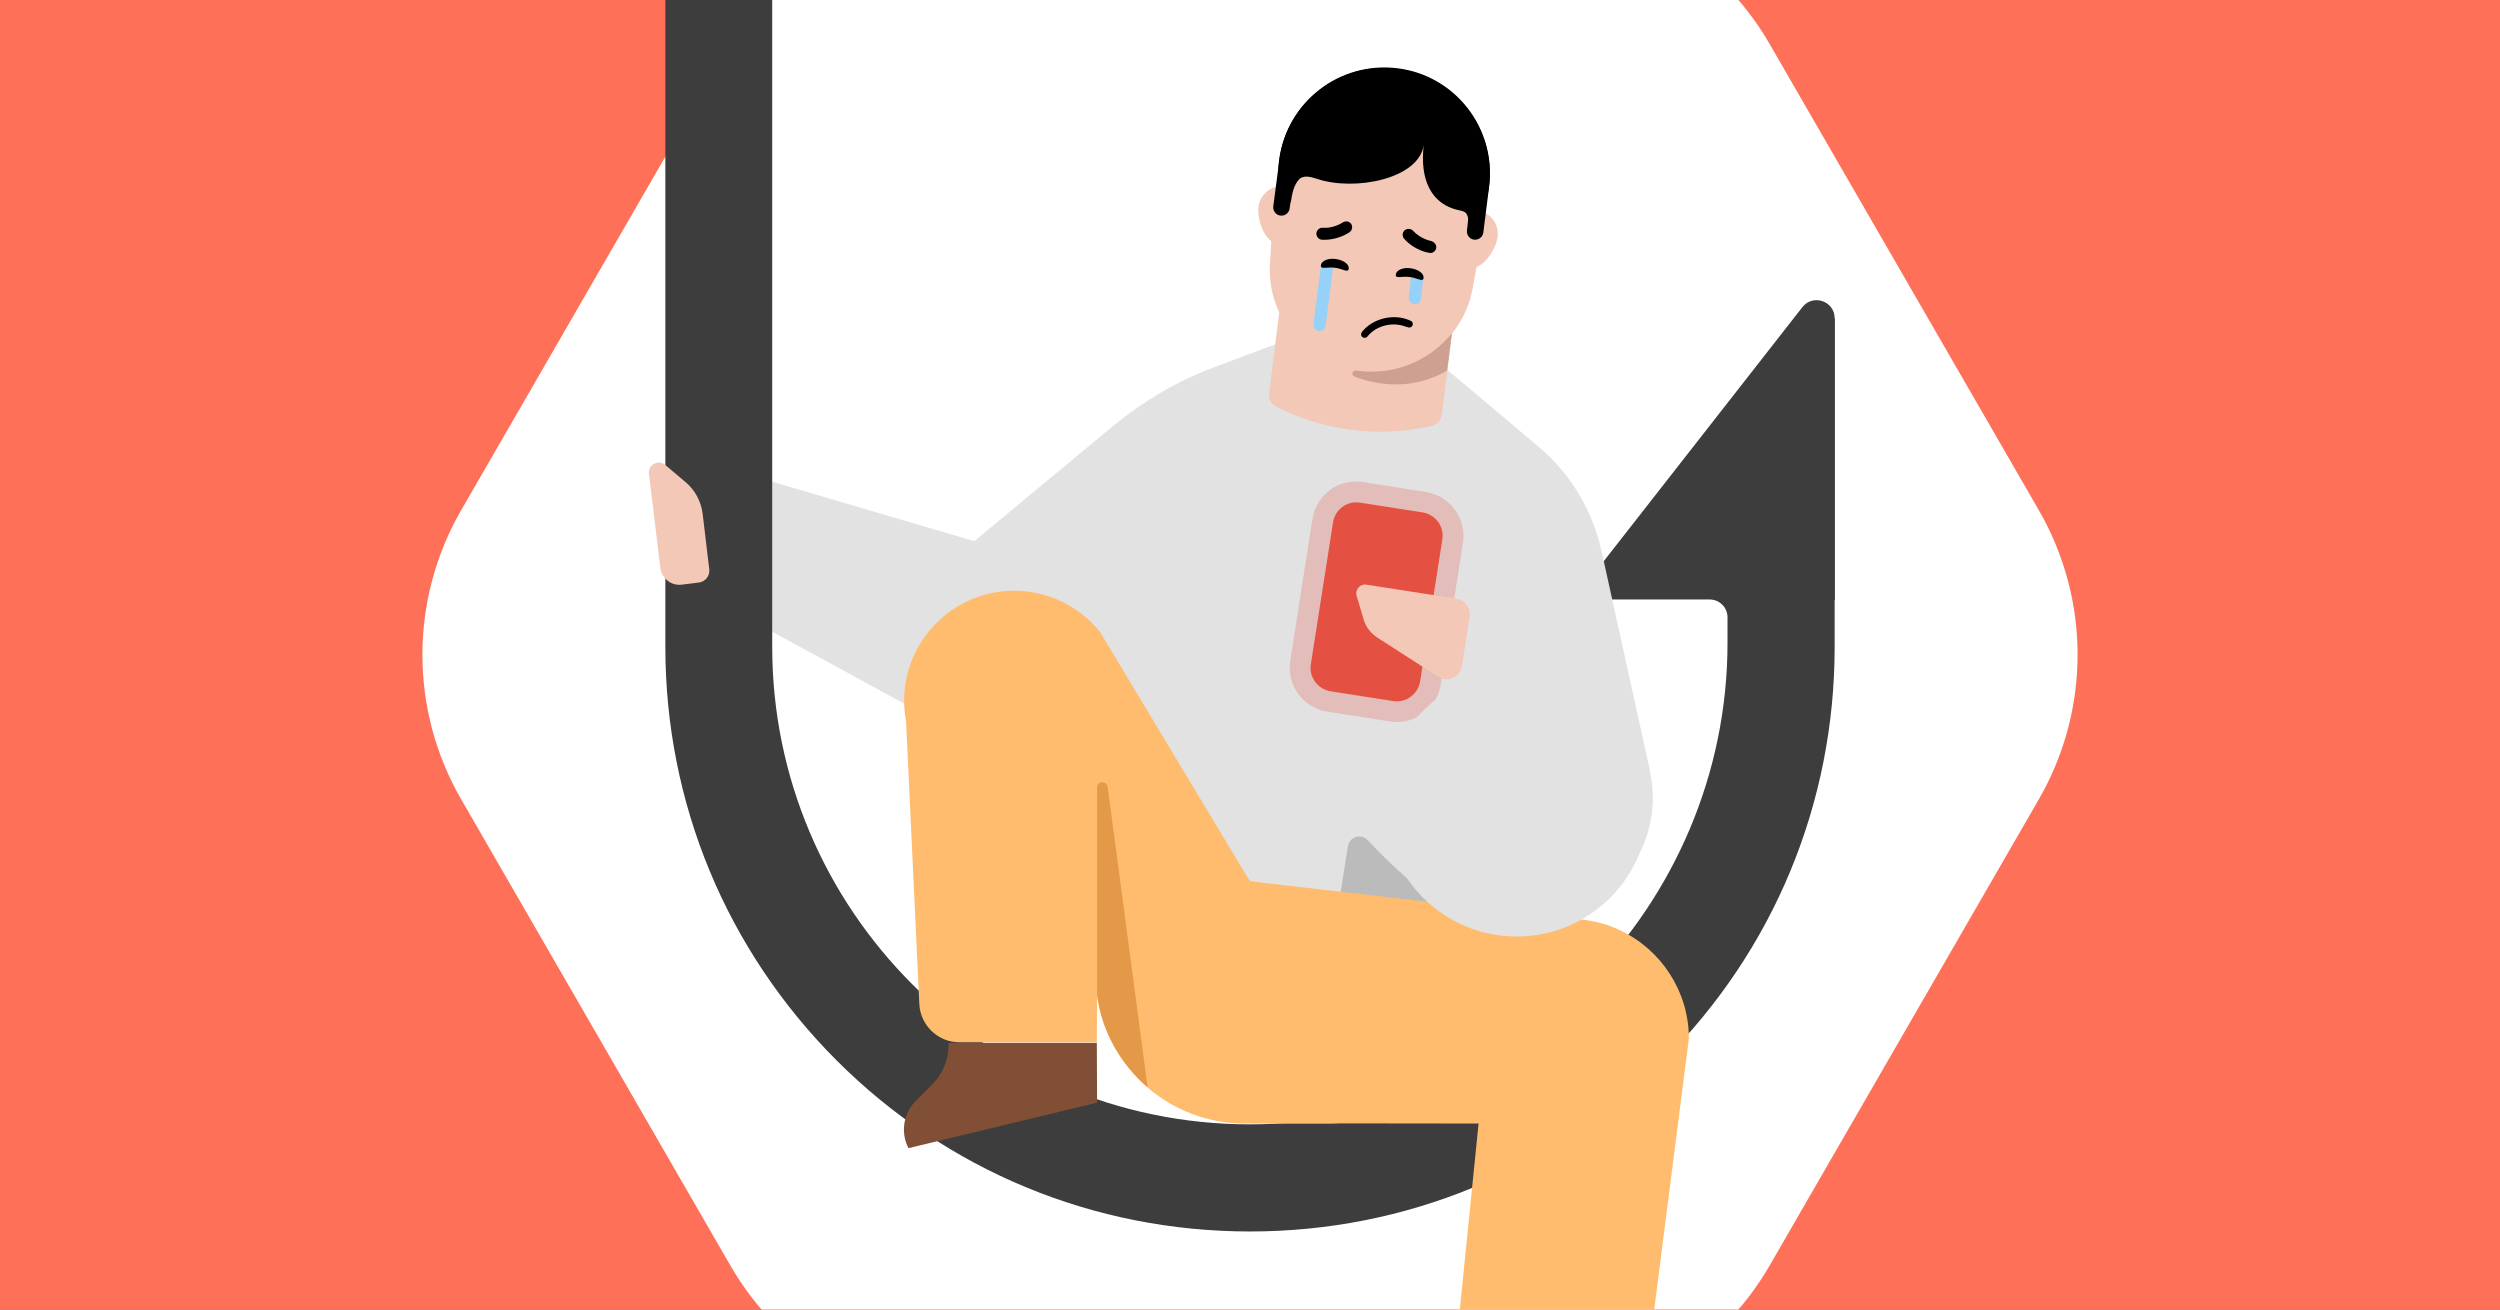 <svg enable-background="new 0 0 945 495" viewBox="0 0 945 495" xmlns="http://www.w3.org/2000/svg" xmlns:xlink="http://www.w3.org/1999/xlink"><rect x="0" y="0" width="945" height="495" fill="#333333" stroke="none"/><defs><path id="SVGID_00000027566497001723642880000002625111114956909500_" d="M0 0H945V495H0Z"/><clipPath id="SVGID_00000096050064825981459130000008258217078599281069_"><use xlink:href="#SVGID_00000027566497001723642880000002625111114956909500_"/></clipPath></defs><path clip-path="url(#SVGID_00000096050064825981459130000008258217078599281069_)" d="M-27.2-14H973.6V509H-27.2Z" fill="#ff7059"/><path clip-path="url(#SVGID_00000096050064825981459130000008258217078599281069_)" d="M574.3-38H370.7c-39 0-75.1 20.8-94.6 54.6L174.3 192.9c-19.5 33.8-19.5 75.4 0 109.2l101.8 176.3c19.5 33.8 55.5 54.6 94.6 54.6h203.6c39 0 75.1-20.8 94.6-54.6l101.8-176.3c19.5-33.8 19.5-75.4 0-109.2L668.9 16.6C649.4-17.2 613.3-38 574.3-38z" fill="#ffffff"/><g clip-path="url(#SVGID_00000096050064825981459130000008258217078599281069_)"><path d="M291.9 182.1 389.5 210.8 384.1 289 291.9 238.8Z" fill="#e2e2e2"/><path d="M693.5 120.3c0-6.5-8.2-9.3-12.2-4.2l-77.8 99.5c-3.5 4.5-.3 11 5.4 11h37.3c3.8 0 6.8 3 6.8 6.8v9.6c0 99.4-81.4 182.1-180.8 182-99.4-.1-180.3-81.1-180.3-180.5V-.4h-40.4v244.9c0 59 23 114.5 64.7 156.3 41.7 41.7 97.2 64.7 156.3 64.7 59 0 114.5-23 156.3-64.7 41.7-41.7 64.7-97.2 64.7-156.3v-17.8h.1V120.3z" fill="#3d3d3d"/><path d="M541.8 307.2v78c0 21.8-17.7 39.5-39.5 39.5h-31.7c-14.1 0-26.9-5.1-36.8-13.6-10.1-8.7-17.2-20.9-19.1-34.8-.4-2.6-.6-5.4-.6-8.1v-60.9H541.8z" fill="#ffbc6e"/><path d="M569.4 348.3l-137.5-21.6-98.4-93.3 87.4-72.5c11.3-9.3 24-16.8 37.6-21.9 22.9-8.7 56.9-21.3 59.6-20.9l0 0c4 .6 34.1 26 37.2 28.6l26.1 22c12.2 10.2 20.6 24.2 24 39.7l18.2 82.5c0 .2.1.4.1.7C630.7 324.2 602.4 353.5 569.4 348.3L569.4 348.3z" fill="#e2e2e2"/><path d="M554.9 345.8c-11.5-1.8-28.8-18.5-37.9-28.2-2.5-2.7-7-1.3-7.5 2.4l-2.9 18.2L554.9 345.8z" fill="#bbbbbb"/><path d="M528 272.9c-.9 0-1.7-.1-2.6-.2l-23.7-3.7c-9.1-1.4-15.4-10-14-19.1l8.4-53.7c1.3-8.2 8.2-14.2 16.5-14.2.9 0 1.7.1 2.6.2L539 186c9.1 1.4 15.4 10 14 19.1l-8.4 53.7C543.3 267 536.3 272.9 528 272.9L528 272.9z" fill="#e45041" opacity=".25"/><path d="M537.8 193.7l-23.7-3.7c-4.8-.8-9.4 2.5-10.2 7.4l-8.4 53.7c-.8 4.8 2.6 9.4 7.4 10.2l23.7 3.7c4.8.8 9.4-2.6 10.2-7.4l8.4-53.7C546 199 542.6 194.5 537.8 193.7z" fill="#e45041"/><path d="M550.6 226.3l-34.1-5.3c-2.4-.4-4.4 1.9-3.7 4.2l2.6 8.8c.8 2.9 2.7 5.3 5.2 7l23 14.8c.7.4 1.5.7 2.3.9 3.2.5 6.2-1.7 6.7-4.9l2.9-18.6C556 229.8 553.8 226.8 550.6 226.3" fill="#f3c8b7"/><path d="M414.6 394.1l.1-17.8 57.8-43.1L415.9 239c-7.9-9.9-19.9-15.7-32.5-15.7h0c-26.1 0-45.8 23.8-40.9 49.4l5 106.8c.4 8.1 7.1 14.5 15.2 14.5H414.6" fill="#ffbc6e"/><path d="M433.8 411c-10.1-8.7-17.2-20.9-19.1-34.8v-78.5c0-1.1.9-2 2-2 .5 0 1 .2 1.3.5.4.3.6.7.7 1.2l1.3 9.7L433.8 411z" fill="#e49948"/><path d="M479.4 424.6l79.5.1-14.6 144.8 67.5 30.9 26.6-207.8c0-17.6-10.2-33.5-26.1-41l0 0c-4-1.9-8.3-3.2-12.7-3.8l-127.3-14.7L479.4 424.6z" fill="#ffbc6e"/><circle cx="573.3" cy="304" fill="#e2e2e2" r="50"/><path d="M414.6 394.1l.1 22.7L343.4 434l0 0c-3.1-6-1.9-13.2 2.8-17.9l6.1-6.1c4.2-4.2 6.4-9.9 6.3-15.8v0H414.6z" fill="#814f36"/><g fill="#f3c8b7"><path d="M264.2 220.2l-6.5.8c-4 .5-7.6-2.4-8.1-6.4l-4.3-35.6c-.4-3.3 3.5-5.4 6.1-3.3l7.7 6.5c3.6 3 5.9 7.3 6.5 12l2.5 21C268.4 217.7 266.6 219.9 264.2 220.2z"/><path d="M545 156.9c-.3 2-1.8 3.7-3.8 4.1l-3.4.7c-17.7 3.3-36 1.1-52.3-6.5l-3.1-1.5c-1.9-.9-2.9-2.8-2.7-4.8l9-72L554 85 545 156.9z"/><path d="M493.5 80.4c.6-4.9-2.9-9.4-7.8-10-4.9-.6-9.4 2.9-10 7.8-.6 4.9 2.4 13.4 7.3 14C488 92.9 492.9 85.3 493.5 80.4z"/><path d="M566.1 89.5c.6-4.9-2.9-9.4-7.8-10-4.9-.6-9.4 2.9-10 7.8-.6 4.9 2.4 13.4 7.3 14C560.5 101.9 565.5 94.4 566.1 89.5z"/></g><path d="M515.8 125c-20.6-2.6-35.5-20.9-33.8-41.6l1.3-21c1.9-22.6 22.3-39.2 44.8-36.4 22.5 2.8 38.2 23.8 34.5 46.2L558.8 93C555.4 113.5 536.4 127.6 515.8 125L515.8 125z"/><path d="M513.9 140.3c-20.6-2.6-35.5-20.9-33.8-41.6l1.3-21c1.9-22.6 22.3-39.2 44.8-36.4 22.5 2.8 38.2 23.8 34.5 46.2l-3.9 20.7C553.5 128.7 534.5 142.8 513.9 140.3L513.9 140.3z" fill="#f3c8b7"/><path d="M512 142.3c-1.6-.7-.7-2.4.9-2.2.3 0 .6.1.9.1l0 0c13.8 1.7 26.8-4.1 35-14.2l-1.8 14.1c-7.1 4.1-15.5 6-24.2 4.9C519.5 144.7 515.6 143.8 512 142.3z" fill="#cda092"/><path d="M501.9 98.4 501.9 98.4c1.3.2 2.2 1.3 2 2.6l-2.8 22.1c-.2 1.3-1.3 2.2-2.6 2l0 0c-1.3-.2-2.2-1.3-2-2.6l2.8-22.1C499.5 99.2 500.7 98.3 501.9 98.4z" fill="#95d1f9"/><path d="M536 102.7 536 102.7c1.3.2 2.2 1.3 2 2.6l-.9 7.6c-.2 1.3-1.3 2.2-2.6 2l0 0c-1.3-.2-2.2-1.3-2-2.6l.9-7.6C533.6 103.4 534.8 102.5 536 102.7z" fill="#95d1f9"/><path d="M532.1 123.7c.7.3 1.5 0 1.8-.6.3-.7.1-1.5-.6-1.8-.3-.1-.6-.3-.9-.4-6-2.4-13.7-.4-17.6 4.6-.2.3-.3.6-.3 1 0 .4.2.7.5.9.1.1.2.1.3.2.6.2 1.2.1 1.6-.4 3.2-4.1 9.5-5.7 14.5-3.7C531.6 123.5 531.9 123.6 532.1 123.7L532.1 123.7 532.1 123.7z"/><path d="M509.8 101.6c-.2 1.7-2.4-.1-5.3-.4-2.9-.4-5.4.8-5.2-.9.2-1.7 2.7-2.8 5.6-2.4S510.1 99.9 509.8 101.6z"/><path d="M538.1 105.1c-.2 1.7-2.4-.1-5.3-.4-2.9-.4-5.4.8-5.2-.9.2-1.7 2.7-2.8 5.6-2.4C536.1 101.8 538.3 103.4 538.1 105.1z"/><path d="M498.7 86.4c-.6.4-1 1-1.1 1.7-.1 1.2.7 2.3 1.9 2.5.2 0 5.4.6 10.6-2.8 1-.7 1.3-2 .7-3.1-.7-1-2-1.3-3.1-.7-3.8 2.5-7.6 2.1-7.7 2.1C499.6 86 499.1 86.2 498.7 86.4z"/><path d="M542.2 91.8c.5.5.8 1.2.7 1.9-.2 1.2-1.3 2.1-2.5 1.9-.2 0-5.4-.7-9.6-5.3-.8-.9-.8-2.3.1-3.2.9-.8 2.3-.8 3.2.1 3.1 3.3 6.9 3.9 6.9 3.9C541.4 91.2 541.8 91.5 542.2 91.8z"/><path d="M560.7 87.9l2.2-17.5 0 0c2.7-21.9-12.8-41.9-34.7-44.6-21.9-2.7-41.9 12.8-44.6 34.7L481.3 78c-.2 1.7 1 3.3 2.7 3.5s3.3-1 3.5-2.8c.1-1.1.3-2.1.6-3.2.5-3.8 1.6-6.1 2.7-7.4 1.7-2.1 4.5-1.3 7-.5 14.1 4.8 38.8.1 40.4-13-1.7 13.7 3.1 22.8 13.4 24.9 1 .2 2.1.4 2.7 1.3.4.6.8 1.5.6 2.8l-.4 3.5c-.2 1.7 1 3.3 2.7 3.5C558.9 90.8 560.5 89.6 560.7 87.9z"/></g></svg>